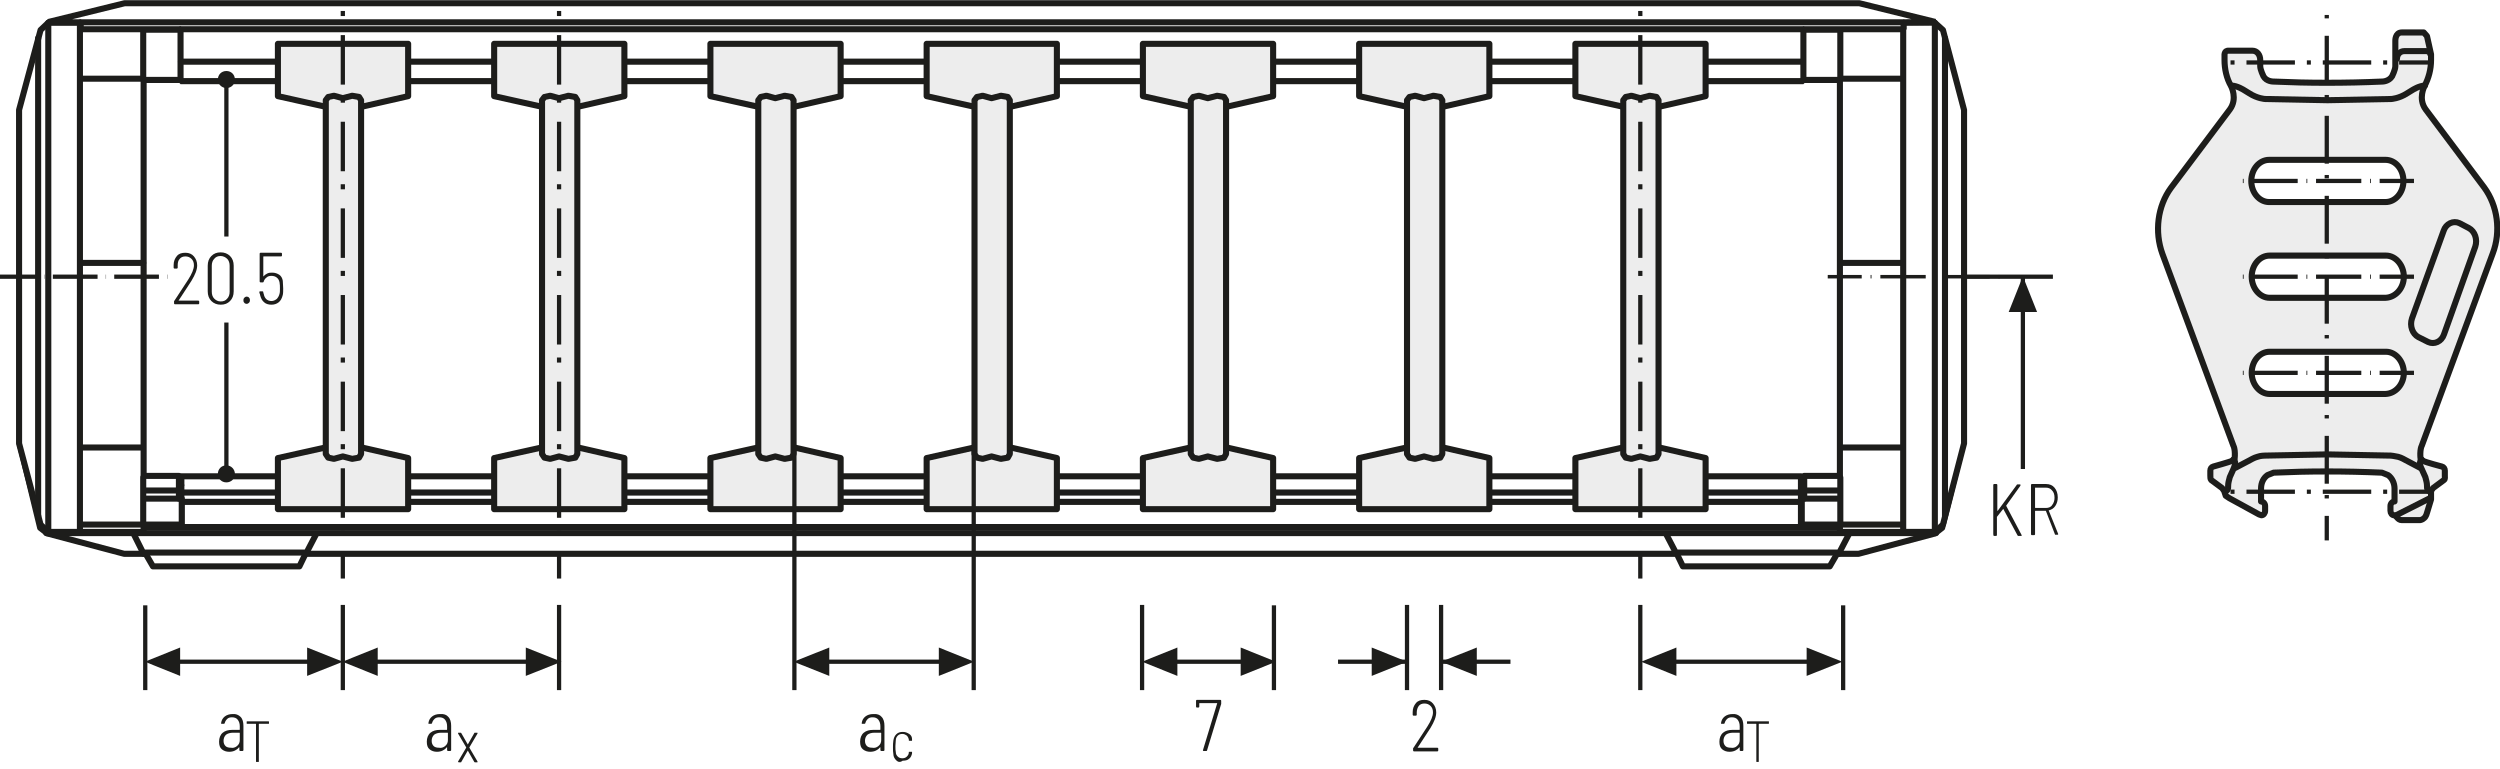 <?xml version="1.0" encoding="UTF-8"?>
<svg xmlns="http://www.w3.org/2000/svg" xmlns:xlink="http://www.w3.org/1999/xlink" version="1.1" id="Ebene_1" x="0px" y="0px" viewBox="0 0 616.2 189.5" xml:space="preserve">
<style type="text/css">
	.st0{fill:none;}
	.st1{fill:#FFFFFF;}
	.st2{fill:none;stroke:#1D1D1B;stroke-width:1.464;stroke-linecap:round;stroke-linejoin:round;stroke-miterlimit:10;}
	.st3{fill:none;stroke:#1D1D1B;stroke-width:1.05;}
	.st4{fill:#1D1D1B;}
	
		.st5{clip-path:url(#SVGID_00000085235147062384167400000004200168633734256260_);fill:none;stroke:#1D1D1B;stroke-width:1.05;stroke-dasharray:4.266,4.266;}
	.st6{clip-path:url(#SVGID_00000085235147062384167400000004200168633734256260_);fill:none;stroke:#1D1D1B;stroke-width:1.05;}
	.st7{clip-path:url(#SVGID_00000085235147062384167400000004200168633734256260_);fill:#ECECEC;}
	.st8{clip-path:url(#SVGID_00000105419332010116921300000000222706107931527059_);fill:none;stroke:#1D1D1B;stroke-width:1.05;}
	.st9{fill:none;stroke:#1D1D1B;stroke-width:1.05;stroke-linejoin:round;}
	
		.st10{clip-path:url(#SVGID_00000107581313757813052540000015451262012114658714_);fill:none;stroke:#1D1D1B;stroke-width:1.05;stroke-linejoin:round;stroke-dasharray:17.712,2.712,2.712,2.712;stroke-dashoffset:20;}
	
		.st11{clip-path:url(#SVGID_00000107581313757813052540000015451262012114658714_);fill:none;stroke:#1D1D1B;stroke-width:1.05;stroke-linejoin:round;stroke-dasharray:20.835,5.835,5.835,5.835;stroke-dashoffset:26;}
	
		.st12{clip-path:url(#SVGID_00000107581313757813052540000015451262012114658714_);fill:none;stroke:#1D1D1B;stroke-width:1.05;stroke-linejoin:round;stroke-dasharray:20.907,5.907,5.907,5.907;stroke-dashoffset:26;}
	
		.st13{clip-path:url(#SVGID_00000107581313757813052540000015451262012114658714_);fill:none;stroke:#1D1D1B;stroke-width:1.05;stroke-linejoin:round;stroke-dasharray:17.427,2.427,2.427,2.427;stroke-dashoffset:19;}
	
		.st14{clip-path:url(#SVGID_00000107581313757813052540000015451262012114658714_);fill:none;stroke:#1D1D1B;stroke-width:1.05;stroke-linejoin:round;}
	
		.st15{clip-path:url(#SVGID_00000107581313757813052540000015451262012114658714_);fill:none;stroke:#1D1D1B;stroke-width:1.05;stroke-linejoin:round;stroke-dasharray:19.893,4.893,4.893,4.893;stroke-dashoffset:24;}
	
		.st16{clip-path:url(#SVGID_00000107581313757813052540000015451262012114658714_);fill:none;stroke:#1D1D1B;stroke-width:1.05;stroke-linejoin:round;stroke-dasharray:18.048,3.048,3.048,3.048;stroke-dashoffset:21;}
	.st17{clip-path:url(#SVGID_00000078753115510568684690000013222687301493238960_);}
	.st18{fill:none;stroke:#1D1D1B;stroke-width:1.572;stroke-linecap:round;stroke-linejoin:round;stroke-dasharray:0,4.698;}
	.st19{fill:none;stroke:#1D1D1B;stroke-width:1.572;stroke-linecap:round;stroke-linejoin:round;}
	.st20{fill:none;stroke:#9C9B9B;stroke-width:1.572;stroke-linecap:round;stroke-linejoin:round;stroke-dasharray:0,4.698;}
	.st21{fill:none;stroke:#9C9B9B;stroke-width:1.572;stroke-linecap:round;stroke-linejoin:round;}
	.st22{fill:none;stroke:#1D1D1B;stroke-width:1.572;stroke-linecap:round;stroke-linejoin:round;stroke-dasharray:0,4.788;}
	.st23{fill:none;stroke:#1D1D1B;stroke-width:1.5;stroke-linecap:round;stroke-linejoin:round;stroke-dasharray:0,4.497;}
	.st24{fill:none;stroke:#1D1D1B;stroke-width:1.5;stroke-linecap:round;stroke-linejoin:round;}
	.st25{fill:none;stroke:#9C9B9B;stroke-width:1.5;stroke-linecap:round;stroke-linejoin:round;stroke-dasharray:0,4.497;}
	.st26{fill:none;stroke:#9C9B9B;stroke-width:1.5;stroke-linecap:round;stroke-linejoin:round;}
	.st27{fill:none;stroke:#1D1D1B;stroke-width:1.572;}
	.st28{fill:none;stroke:#A22626;stroke-width:6.174;}
	.st29{fill:none;stroke:#1D1D1B;stroke-width:1.5;}
	.st30{clip-path:url(#SVGID_00000120520598632831797050000003697697589538615185_);fill:none;stroke:#1D1D1B;stroke-width:1.05;}
	.st31{clip-path:url(#SVGID_00000164514705474162449850000004054741510584367268_);fill:#ECECEC;}
	.st32{clip-path:url(#SVGID_00000164514705474162449850000004054741510584367268_);fill:none;stroke:#1D1D1B;stroke-width:1.05;}
	
		.st33{clip-path:url(#SVGID_00000164514705474162449850000004054741510584367268_);fill:none;stroke:#1D1D1B;stroke-width:1.05;stroke-linejoin:round;stroke-dasharray:16.749,1.749,1.749,1.749;stroke-dashoffset:18;}
	
		.st34{clip-path:url(#SVGID_00000164514705474162449850000004054741510584367268_);fill:none;stroke:#1D1D1B;stroke-width:1.05;stroke-linejoin:round;stroke-dasharray:20.922,5.922,5.922,5.922;stroke-dashoffset:26;}
	
		.st35{clip-path:url(#SVGID_00000164514705474162449850000004054741510584367268_);fill:none;stroke:#1D1D1B;stroke-width:1.05;stroke-linejoin:round;stroke-dasharray:17.937,2.937,2.937,2.937;stroke-dashoffset:20;}
	
		.st36{clip-path:url(#SVGID_00000164514705474162449850000004054741510584367268_);fill:none;stroke:#1D1D1B;stroke-width:1.05;stroke-linejoin:round;stroke-dasharray:18.936,3.936,3.936,3.936;stroke-dashoffset:22;}
	
		.st37{clip-path:url(#SVGID_00000164514705474162449850000004054741510584367268_);fill:none;stroke:#1D1D1B;stroke-width:1.05;stroke-linejoin:round;stroke-dasharray:17.46,2.46,2.46,2.46;stroke-dashoffset:19;}
	
		.st38{clip-path:url(#SVGID_00000164514705474162449850000004054741510584367268_);fill:none;stroke:#1D1D1B;stroke-width:1.05;stroke-linejoin:round;stroke-dasharray:18.411,3.411,3.411,3.411;stroke-dashoffset:21;}
	
		.st39{clip-path:url(#SVGID_00000164514705474162449850000004054741510584367268_);fill:none;stroke:#1D1D1B;stroke-width:1.05;stroke-linejoin:round;}
	
		.st40{clip-path:url(#SVGID_00000164514705474162449850000004054741510584367268_);fill:none;stroke:#1D1D1B;stroke-width:1.05;stroke-linejoin:round;stroke-dasharray:18.111,3.111,3.111,3.111;stroke-dashoffset:21;}
	
		.st41{clip-path:url(#SVGID_00000164514705474162449850000004054741510584367268_);fill:none;stroke:#1D1D1B;stroke-width:1.05;stroke-linejoin:round;stroke-dasharray:20.835,5.835,5.835,5.835;stroke-dashoffset:26;}
	
		.st42{clip-path:url(#SVGID_00000164514705474162449850000004054741510584367268_);fill:none;stroke:#1D1D1B;stroke-width:1.05;stroke-linejoin:round;stroke-dasharray:20.907,5.907,5.907,5.907;stroke-dashoffset:26;}
	
		.st43{clip-path:url(#SVGID_00000164514705474162449850000004054741510584367268_);fill:none;stroke:#1D1D1B;stroke-width:1.05;stroke-linejoin:round;stroke-dasharray:18.048,3.048,3.048,3.048;stroke-dashoffset:21;}
	
		.st44{clip-path:url(#SVGID_00000164514705474162449850000004054741510584367268_);fill:none;stroke:#1D1D1B;stroke-width:1.05;stroke-linejoin:round;stroke-dasharray:19.461,4.461,4.461,4.461;stroke-dashoffset:23;}
	
		.st45{clip-path:url(#SVGID_00000164514705474162449850000004054741510584367268_);fill:none;stroke:#1D1D1B;stroke-width:1.05;stroke-linejoin:round;stroke-dasharray:17.259,2.259,2.259,2.259;stroke-dashoffset:19;}
	.st46{clip-path:url(#SVGID_00000101094175382146775360000013108841171730133376_);}
	.st47{fill:none;stroke:#1D1D1B;stroke-width:1.5;stroke-linecap:round;stroke-linejoin:round;stroke-miterlimit:10;}
	.st48{fill:#ECECEC;}
	
		.st49{clip-path:url(#SVGID_00000000904842003851567850000000664159683942495638_);fill:none;stroke:#1D1D1B;stroke-width:1.5;stroke-linecap:round;stroke-linejoin:bevel;}
	.st50{fill:none;stroke:#1D1D1B;stroke-width:1.5;stroke-linecap:round;stroke-linejoin:bevel;}
	
		.st51{clip-path:url(#SVGID_00000049929256478094840230000006209778467819573159_);fill:none;stroke:#1D1D1B;stroke-width:1.05;stroke-dasharray:12.567,3.567,1.617,3.567;stroke-dashoffset:16;}
	.st52{fill:none;stroke:#1D1D1B;stroke-width:1.05;stroke-dasharray:12.567,3.567,1.617,3.567;stroke-dashoffset:16;}
	.st53{fill:#A22626;}
	.st54{clip-path:url(#SVGID_00000118355100562905504410000004792347971418219418_);fill:none;stroke:#1D1D1B;stroke-width:1.05;}
	.st55{fill:none;stroke:#1D1D1B;stroke-width:0.75;}
	.st56{clip-path:url(#SVGID_00000049904091803339357530000002857998394394890650_);fill:none;stroke:#1D1D1B;stroke-width:0.75;}
	.st57{fill:#2D4D96;}
	
		.st58{clip-path:url(#SVGID_00000176019960294343547190000005566133204415063473_);fill:none;stroke:#1D1D1B;stroke-width:1.5;stroke-linecap:round;stroke-linejoin:round;stroke-dasharray:0,4.449;}
	
		.st59{clip-path:url(#SVGID_00000176019960294343547190000005566133204415063473_);fill:none;stroke:#1D1D1B;stroke-width:1.5;stroke-linecap:round;stroke-linejoin:round;}
	
		.st60{clip-path:url(#SVGID_00000156561902864511239260000005807588193512303542_);fill:none;stroke:#1D1D1B;stroke-width:1.05;stroke-dasharray:12.567,3.567,1.617,3.567;stroke-dashoffset:16;}
	
		.st61{clip-path:url(#SVGID_00000132806017079831169570000017126574707326077830_);fill:none;stroke:#1D1D1B;stroke-width:1.5;stroke-linecap:round;stroke-linejoin:round;stroke-dasharray:0,4.449;}
	
		.st62{clip-path:url(#SVGID_00000132806017079831169570000017126574707326077830_);fill:none;stroke:#1D1D1B;stroke-width:1.5;stroke-linecap:round;stroke-linejoin:round;}
	.st63{clip-path:url(#SVGID_00000085958475038879301910000011594705989252379786_);fill:#ECECEC;}
	.st64{clip-path:url(#SVGID_00000085958475038879301910000011594705989252379786_);fill:none;stroke:#1D1D1B;stroke-width:1.5;}
	
		.st65{clip-path:url(#SVGID_00000085958475038879301910000011594705989252379786_);fill:none;stroke:#1D1D1B;stroke-width:1.05;stroke-miterlimit:10;}
	
		.st66{clip-path:url(#SVGID_00000085958475038879301910000011594705989252379786_);fill:none;stroke:#1D1D1B;stroke-width:1.05;stroke-miterlimit:10;stroke-dasharray:0.714,2.043;}
	
		.st67{clip-path:url(#SVGID_00000085958475038879301910000011594705989252379786_);fill:none;stroke:#1D1D1B;stroke-width:1.05;stroke-miterlimit:10;stroke-dasharray:8.166,2.043,0.714,2.043;}
	
		.st68{clip-path:url(#SVGID_00000085958475038879301910000011594705989252379786_);fill:none;stroke:#1D1D1B;stroke-width:1.05;stroke-miterlimit:10;stroke-dasharray:0.714,2.04;}
	
		.st69{clip-path:url(#SVGID_00000085958475038879301910000011594705989252379786_);fill:none;stroke:#1D1D1B;stroke-width:1.05;stroke-miterlimit:10;stroke-dasharray:8.166,2.04,0.714,2.04;}
	
		.st70{clip-path:url(#SVGID_00000085958475038879301910000011594705989252379786_);fill:none;stroke:#1D1D1B;stroke-width:1.5;stroke-linecap:round;stroke-linejoin:round;stroke-miterlimit:10;}
	.st71{clip-path:url(#SVGID_00000085958475038879301910000011594705989252379786_);fill:#FFFFFF;}
	.st72{clip-path:url(#SVGID_00000085958475038879301910000011594705989252379786_);fill:#E19294;}
	
		.st73{clip-path:url(#SVGID_00000085958475038879301910000011594705989252379786_);fill:none;stroke:#1D1D1B;stroke-width:1.5;stroke-linecap:round;stroke-linejoin:round;}
	
		.st74{clip-path:url(#SVGID_00000085958475038879301910000011594705989252379786_);fill:none;stroke:#1D1D1B;stroke-width:1.5;stroke-linecap:round;stroke-linejoin:round;stroke-dasharray:7.029,3.513;}
	
		.st75{clip-path:url(#SVGID_00000085958475038879301910000011594705989252379786_);fill:none;stroke:#1D1D1B;stroke-width:1.5;stroke-linecap:round;stroke-linejoin:round;stroke-dasharray:7.026,3.513;}
	
		.st76{clip-path:url(#SVGID_00000085958475038879301910000011594705989252379786_);fill:none;stroke:#1D1D1B;stroke-width:1.05;stroke-miterlimit:10;stroke-dasharray:1.758,5.025;}
	
		.st77{clip-path:url(#SVGID_00000085958475038879301910000011594705989252379786_);fill:none;stroke:#1D1D1B;stroke-width:1.05;stroke-miterlimit:10;stroke-dasharray:1.029,2.94;}
	
		.st78{clip-path:url(#SVGID_00000085958475038879301910000011594705989252379786_);fill:none;stroke:#1D1D1B;stroke-width:1.05;stroke-miterlimit:10;stroke-dasharray:11.763,2.94,1.029,2.94;}
	.st79{clip-path:url(#SVGID_00000147923769545835615470000008042564119730499981_);fill:#ECECEC;}
	.st80{clip-path:url(#SVGID_00000147923769545835615470000008042564119730499981_);fill:none;stroke:#1D1D1B;stroke-width:1.5;}
	
		.st81{clip-path:url(#SVGID_00000147923769545835615470000008042564119730499981_);fill:none;stroke:#1D1D1B;stroke-width:1.05;stroke-miterlimit:10;}
	
		.st82{clip-path:url(#SVGID_00000147923769545835615470000008042564119730499981_);fill:none;stroke:#1D1D1B;stroke-width:1.05;stroke-miterlimit:10;stroke-dasharray:0.714,2.043;}
	
		.st83{clip-path:url(#SVGID_00000147923769545835615470000008042564119730499981_);fill:none;stroke:#1D1D1B;stroke-width:1.05;stroke-miterlimit:10;stroke-dasharray:8.166,2.043,0.714,2.043;}
	
		.st84{clip-path:url(#SVGID_00000147923769545835615470000008042564119730499981_);fill:none;stroke:#1D1D1B;stroke-width:1.05;stroke-miterlimit:10;stroke-dasharray:0.714,2.04;}
	
		.st85{clip-path:url(#SVGID_00000147923769545835615470000008042564119730499981_);fill:none;stroke:#1D1D1B;stroke-width:1.05;stroke-miterlimit:10;stroke-dasharray:8.166,2.04,0.714,2.04;}
	
		.st86{clip-path:url(#SVGID_00000147923769545835615470000008042564119730499981_);fill:none;stroke:#1D1D1B;stroke-width:1.5;stroke-linecap:round;stroke-linejoin:round;stroke-miterlimit:10;}
	.st87{clip-path:url(#SVGID_00000147923769545835615470000008042564119730499981_);fill:#FFFFFF;}
	.st88{clip-path:url(#SVGID_00000147923769545835615470000008042564119730499981_);fill:#E19294;}
	
		.st89{clip-path:url(#SVGID_00000147923769545835615470000008042564119730499981_);fill:none;stroke:#1D1D1B;stroke-width:1.5;stroke-linecap:round;stroke-linejoin:round;}
	
		.st90{clip-path:url(#SVGID_00000147923769545835615470000008042564119730499981_);fill:none;stroke:#1D1D1B;stroke-width:1.5;stroke-linecap:round;stroke-linejoin:round;stroke-dasharray:7.029,3.513;}
	
		.st91{clip-path:url(#SVGID_00000147923769545835615470000008042564119730499981_);fill:none;stroke:#1D1D1B;stroke-width:1.5;stroke-linecap:round;stroke-linejoin:round;stroke-dasharray:7.026,3.513;}
	
		.st92{clip-path:url(#SVGID_00000147923769545835615470000008042564119730499981_);fill:none;stroke:#1D1D1B;stroke-width:1.05;stroke-miterlimit:10;stroke-dasharray:1.758,5.025;}
	
		.st93{clip-path:url(#SVGID_00000147923769545835615470000008042564119730499981_);fill:none;stroke:#1D1D1B;stroke-width:1.05;stroke-miterlimit:10;stroke-dasharray:1.029,2.94;}
	
		.st94{clip-path:url(#SVGID_00000147923769545835615470000008042564119730499981_);fill:none;stroke:#1D1D1B;stroke-width:1.05;stroke-miterlimit:10;stroke-dasharray:11.763,2.94,1.029,2.94;}
	.st95{fill:none;stroke:#1D1D1B;stroke-width:1.05;stroke-dasharray:11.949,2.949,0.999,4.449;stroke-dashoffset:14;}
	.st96{clip-path:url(#SVGID_00000152974258069057633170000009852271584178669744_);}
	.st97{clip-path:url(#SVGID_00000098212813820298769070000001912521028915198631_);fill:#CFCFCF;}
	.st98{clip-path:url(#SVGID_00000098212813820298769070000001912521028915198631_);fill:none;stroke:#1D1D1B;stroke-width:1.05;}
	.st99{clip-path:url(#SVGID_00000098212813820298769070000001912521028915198631_);fill:#FFFFFF;}
	
		.st100{clip-path:url(#SVGID_00000098212813820298769070000001912521028915198631_);fill:none;stroke:#1D1D1B;stroke-width:1.05;stroke-linejoin:round;stroke-dasharray:16.371,1.371,1.371,1.371;stroke-dashoffset:17;}
	
		.st101{clip-path:url(#SVGID_00000098212813820298769070000001912521028915198631_);fill:none;stroke:#1D1D1B;stroke-width:1.05;stroke-linejoin:round;stroke-dasharray:17.232,2.232,2.232,2.232;stroke-dashoffset:19;}
	
		.st102{clip-path:url(#SVGID_00000098212813820298769070000001912521028915198631_);fill:none;stroke:#1D1D1B;stroke-width:1.05;stroke-linejoin:round;stroke-dasharray:17.373,2.373,2.373,2.373;stroke-dashoffset:19;}
	
		.st103{clip-path:url(#SVGID_00000098212813820298769070000001912521028915198631_);fill:none;stroke:#1D1D1B;stroke-width:1.05;stroke-linejoin:round;stroke-dasharray:17.883,2.883,2.883,2.883;stroke-dashoffset:20;}
	
		.st104{clip-path:url(#SVGID_00000098212813820298769070000001912521028915198631_);fill:none;stroke:#1D1D1B;stroke-width:1.05;stroke-linejoin:round;}
	.st105{fill:none;stroke:#A22626;stroke-width:1.8;}
	.st106{clip-path:url(#SVGID_00000169553411323757955750000014077414041353048215_);fill:#ECECEC;}
	.st107{clip-path:url(#SVGID_00000169553411323757955750000014077414041353048215_);fill:none;stroke:#1D1D1B;stroke-width:1.5;}
	
		.st108{clip-path:url(#SVGID_00000169553411323757955750000014077414041353048215_);fill:none;stroke:#1D1D1B;stroke-width:1.05;stroke-miterlimit:10;}
	
		.st109{clip-path:url(#SVGID_00000169553411323757955750000014077414041353048215_);fill:none;stroke:#1D1D1B;stroke-width:1.05;stroke-miterlimit:10;stroke-dasharray:0.714,2.043;}
	
		.st110{clip-path:url(#SVGID_00000169553411323757955750000014077414041353048215_);fill:none;stroke:#1D1D1B;stroke-width:1.05;stroke-miterlimit:10;stroke-dasharray:8.166,2.043,0.714,2.043;}
	
		.st111{clip-path:url(#SVGID_00000169553411323757955750000014077414041353048215_);fill:none;stroke:#1D1D1B;stroke-width:1.05;stroke-miterlimit:10;stroke-dasharray:0.714,2.04;}
	
		.st112{clip-path:url(#SVGID_00000169553411323757955750000014077414041353048215_);fill:none;stroke:#1D1D1B;stroke-width:1.05;stroke-miterlimit:10;stroke-dasharray:8.166,2.04,0.714,2.04;}
	
		.st113{clip-path:url(#SVGID_00000169553411323757955750000014077414041353048215_);fill:none;stroke:#1D1D1B;stroke-width:1.5;stroke-linecap:round;stroke-linejoin:round;stroke-miterlimit:10;}
	.st114{clip-path:url(#SVGID_00000169553411323757955750000014077414041353048215_);fill:#FFFFFF;}
	.st115{clip-path:url(#SVGID_00000169553411323757955750000014077414041353048215_);fill:#E19294;}
	
		.st116{clip-path:url(#SVGID_00000169553411323757955750000014077414041353048215_);fill:none;stroke:#1D1D1B;stroke-width:1.5;stroke-linecap:round;stroke-linejoin:round;}
	
		.st117{clip-path:url(#SVGID_00000169553411323757955750000014077414041353048215_);fill:none;stroke:#1D1D1B;stroke-width:1.5;stroke-linecap:round;stroke-linejoin:round;stroke-dasharray:7.029,3.513;}
	
		.st118{clip-path:url(#SVGID_00000169553411323757955750000014077414041353048215_);fill:none;stroke:#1D1D1B;stroke-width:1.5;stroke-linecap:round;stroke-linejoin:round;stroke-dasharray:7.026,3.513;}
	
		.st119{clip-path:url(#SVGID_00000169553411323757955750000014077414041353048215_);fill:none;stroke:#1D1D1B;stroke-width:1.05;stroke-miterlimit:10;stroke-dasharray:1.758,5.025;}
	
		.st120{clip-path:url(#SVGID_00000169553411323757955750000014077414041353048215_);fill:none;stroke:#1D1D1B;stroke-width:1.05;stroke-miterlimit:10;stroke-dasharray:1.029,2.94;}
	
		.st121{clip-path:url(#SVGID_00000169553411323757955750000014077414041353048215_);fill:none;stroke:#1D1D1B;stroke-width:1.05;stroke-miterlimit:10;stroke-dasharray:11.763,2.94,1.029,2.94;}
	
		.st122{clip-path:url(#SVGID_00000183206661690553291690000016149749760729779389_);fill:none;stroke:#1D1D1B;stroke-width:1.05;stroke-dasharray:12.372,3.372,1.422,4.872;stroke-dashoffset:15;}
	.st123{fill:#EDEDED;}
	
		.st124{clip-path:url(#SVGID_00000139978682156560591650000011755631136439421859_);fill:none;stroke:#1D1D1B;stroke-width:1.05;stroke-dasharray:11.019,2.019,6.900000e-02,2.019;stroke-dashoffset:13;}
	.st125{clip-path:url(#SVGID_00000139978682156560591650000011755631136439421859_);fill:#EDEDED;}
	
		.st126{clip-path:url(#SVGID_00000139978682156560591650000011755631136439421859_);fill:none;stroke:#1D1D1B;stroke-width:1.5;stroke-linecap:round;stroke-linejoin:round;stroke-miterlimit:10;}
	
		.st127{clip-path:url(#SVGID_00000124855739226483992330000005427286253148727993_);fill:none;stroke:#1D1D1B;stroke-width:1.5;stroke-linecap:round;stroke-linejoin:round;stroke-miterlimit:10;}
	.st128{fill:none;stroke:#1D1D1B;stroke-width:0.864;stroke-dasharray:11.181,2.181,0.231,2.181;stroke-dashoffset:13;}
	.st129{clip-path:url(#SVGID_00000157996687136442329250000014870548988743713453_);fill:#1D1D1B;}
	.st130{clip-path:url(#SVGID_00000078751582547903912490000010470606399302379183_);fill:#1D1D1B;}
	.st131{fill:none;stroke:#1D1D1B;stroke-width:1.05;stroke-dasharray:12.201,3.201,1.251,4.701;stroke-dashoffset:15;}
	.st132{fill:none;stroke:#1D1D1B;stroke-width:1.05;stroke-dasharray:11.157,2.157,0.207,2.157;stroke-dashoffset:13;}
	.st133{fill:none;stroke:#1D1D1B;stroke-width:1.05;stroke-dasharray:11.94,2.94,0.99,2.94;stroke-dashoffset:14;}
	.st134{fill:none;stroke:#1D1D1B;stroke-width:1.05;stroke-dasharray:11.793,2.793,0.843,4.293;stroke-dashoffset:14;}
	.st135{clip-path:url(#SVGID_00000119095391437143795710000010549416112898997130_);}
	.st136{clip-path:url(#SVGID_00000024709891969016818960000005215400912946512538_);}
	.st137{clip-path:url(#SVGID_00000034047946587672103410000014960713384321541263_);}
	.st138{clip-path:url(#SVGID_00000137816456615719464540000000055667466930707134_);}
	.st139{fill:#EAEBF6;}
	.st140{fill:none;stroke:#9D9D9C;stroke-width:0.75;stroke-miterlimit:10;stroke-dasharray:2.409,2.409;}
	.st141{fill:none;stroke:#9D9D9C;stroke-width:0.75;stroke-miterlimit:10;stroke-dasharray:2.985,2.985;}
	.st142{fill:none;stroke:#9D9D9C;stroke-width:0.75;stroke-miterlimit:10;}
	.st143{fill:none;stroke:#969DCC;stroke-width:0.6;stroke-miterlimit:10;stroke-dasharray:2.409,2.409;}
	.st144{fill:none;stroke:#969DCC;stroke-width:0.6;stroke-miterlimit:10;stroke-dasharray:2.394,2.394;}
	.st145{fill:none;stroke:#969DCC;stroke-width:0.6;stroke-miterlimit:10;}
	.st146{filter:url(#Adobe_OpacityMaskFilter);}
	
		.st147{clip-path:url(#SVGID_00000132780140248808570090000012987269866043320961_);fill:url(#SVGID_00000072238397196970666550000007793993086456035740_);}
	
		.st148{clip-path:url(#SVGID_00000132780140248808570090000012987269866043320961_);mask:url(#SVGID_00000021101506462653951230000006006948092892581017_);}
	.st149{clip-path:url(#SVGID_00000092448371157043722870000012084128487491456675_);fill:#2D4E97;}
	
		.st150{clip-path:url(#SVGID_00000092448371157043722870000012084128487491456675_);fill:none;stroke:#1D1D1B;stroke-width:0.75;stroke-miterlimit:10;}
	.st151{filter:url(#Adobe_OpacityMaskFilter_00000005972668978888209490000000172441998644824473_);}
	
		.st152{clip-path:url(#SVGID_00000132780140248808570090000012987269866043320961_);fill:url(#SVGID_00000013185583211631416350000009620226303309852078_);}
	
		.st153{clip-path:url(#SVGID_00000132780140248808570090000012987269866043320961_);mask:url(#SVGID_00000055671190318187257600000006662376998263434656_);}
	.st154{clip-path:url(#SVGID_00000009585845665003293970000014642223537183236498_);fill:#2D4E97;}
	
		.st155{clip-path:url(#SVGID_00000009585845665003293970000014642223537183236498_);fill:none;stroke:#1D1D1B;stroke-width:0.75;stroke-miterlimit:10;}
	.st156{filter:url(#Adobe_OpacityMaskFilter_00000025400654017356801180000008946173106192845998_);}
	
		.st157{clip-path:url(#SVGID_00000132780140248808570090000012987269866043320961_);fill:url(#SVGID_00000044873278019534029170000003185640695611091126_);}
	
		.st158{clip-path:url(#SVGID_00000132780140248808570090000012987269866043320961_);mask:url(#SVGID_00000013162332992005608070000015511398428238423979_);}
	.st159{clip-path:url(#SVGID_00000070813777184959869700000004072188928527412887_);fill:#2D4E97;}
	
		.st160{clip-path:url(#SVGID_00000070813777184959869700000004072188928527412887_);fill:none;stroke:#1D1D1B;stroke-width:0.75;stroke-miterlimit:10;}
	.st161{filter:url(#Adobe_OpacityMaskFilter_00000104693978666729002020000004362523856452348800_);}
	
		.st162{clip-path:url(#SVGID_00000132780140248808570090000012987269866043320961_);fill:url(#SVGID_00000054951756819306770150000007290406610108172717_);}
	
		.st163{clip-path:url(#SVGID_00000132780140248808570090000012987269866043320961_);mask:url(#SVGID_00000164494296524302275870000017173199970190999207_);}
	.st164{clip-path:url(#SVGID_00000054260693554894458780000013496374990423676602_);fill:#2D4E97;}
	
		.st165{clip-path:url(#SVGID_00000054260693554894458780000013496374990423676602_);fill:none;stroke:#1D1D1B;stroke-width:0.75;stroke-miterlimit:10;}
	.st166{filter:url(#Adobe_OpacityMaskFilter_00000088105147386818351380000003865821075915190949_);}
	
		.st167{clip-path:url(#SVGID_00000132780140248808570090000012987269866043320961_);fill:url(#SVGID_00000155105611821911305610000000948453794371694013_);}
	
		.st168{clip-path:url(#SVGID_00000132780140248808570090000012987269866043320961_);mask:url(#SVGID_00000111892576427694023690000016847124175437175695_);}
	.st169{clip-path:url(#SVGID_00000158714669905951692570000008555383219053316262_);fill:#2D4E97;}
	
		.st170{clip-path:url(#SVGID_00000158714669905951692570000008555383219053316262_);fill:none;stroke:#1D1D1B;stroke-width:0.75;stroke-miterlimit:10;}
	.st171{filter:url(#Adobe_OpacityMaskFilter_00000001634131819609104410000012380179057744226711_);}
	
		.st172{clip-path:url(#SVGID_00000132780140248808570090000012987269866043320961_);fill:url(#SVGID_00000081633447518882824940000014043739333767108278_);}
	
		.st173{clip-path:url(#SVGID_00000132780140248808570090000012987269866043320961_);mask:url(#SVGID_00000149367799859475903350000015864047339852871103_);}
	.st174{clip-path:url(#SVGID_00000059292379507022346120000004167464822195094658_);fill:#2D4E97;}
	
		.st175{clip-path:url(#SVGID_00000059292379507022346120000004167464822195094658_);fill:none;stroke:#1D1D1B;stroke-width:0.75;stroke-miterlimit:10;}
	.st176{filter:url(#Adobe_OpacityMaskFilter_00000053532203039014693570000010790802119496685197_);}
	
		.st177{clip-path:url(#SVGID_00000132780140248808570090000012987269866043320961_);fill:url(#SVGID_00000132071013930571717430000003626094022188254081_);}
	
		.st178{clip-path:url(#SVGID_00000132780140248808570090000012987269866043320961_);mask:url(#SVGID_00000119094133764200474360000005709101510812169360_);}
	.st179{clip-path:url(#SVGID_00000000912891839088987220000016941212849111080607_);fill:#2D4E97;}
	
		.st180{clip-path:url(#SVGID_00000000912891839088987220000016941212849111080607_);fill:none;stroke:#1D1D1B;stroke-width:0.75;stroke-miterlimit:10;}
	.st181{filter:url(#Adobe_OpacityMaskFilter_00000136398360674986560700000000137053192999017905_);}
	
		.st182{clip-path:url(#SVGID_00000132780140248808570090000012987269866043320961_);fill:url(#SVGID_00000050637680993545453840000001788711965565303230_);}
	
		.st183{clip-path:url(#SVGID_00000132780140248808570090000012987269866043320961_);mask:url(#SVGID_00000091015932918722875350000008939596466834396325_);}
	.st184{clip-path:url(#SVGID_00000098902903757167719730000006674985963097662888_);fill:#2D4E97;}
	
		.st185{clip-path:url(#SVGID_00000098902903757167719730000006674985963097662888_);fill:none;stroke:#1D1D1B;stroke-width:0.75;stroke-miterlimit:10;}
	.st186{filter:url(#Adobe_OpacityMaskFilter_00000049184689226543255560000009558733825071929248_);}
	
		.st187{clip-path:url(#SVGID_00000132780140248808570090000012987269866043320961_);fill:url(#SVGID_00000113328775912976435140000004952239407921293225_);}
	
		.st188{clip-path:url(#SVGID_00000132780140248808570090000012987269866043320961_);mask:url(#SVGID_00000049936121717950016170000006345949355559086756_);}
	.st189{clip-path:url(#SVGID_00000074439779119495169720000017013457045897179555_);fill:#2D4E97;}
	
		.st190{clip-path:url(#SVGID_00000074439779119495169720000017013457045897179555_);fill:none;stroke:#1D1D1B;stroke-width:0.75;stroke-miterlimit:10;}
	.st191{fill:none;stroke:#1D1D1B;stroke-width:1.5;stroke-linecap:round;stroke-linejoin:round;stroke-dasharray:0,2.904;}
	
		.st192{clip-path:url(#SVGID_00000023981087998774808500000009751832290551061910_);fill:none;stroke:#1D1D1B;stroke-width:1.05;stroke-dasharray:11.019,2.019,6.900000e-02,2.019;stroke-dashoffset:13;}
	.st193{clip-path:url(#SVGID_00000023981087998774808500000009751832290551061910_);fill:#EDEDED;}
	
		.st194{clip-path:url(#SVGID_00000023981087998774808500000009751832290551061910_);fill:none;stroke:#1D1D1B;stroke-width:1.5;stroke-linecap:round;stroke-linejoin:round;stroke-miterlimit:10;}
	
		.st195{clip-path:url(#SVGID_00000122719306277100655640000009420253890248927105_);fill:none;stroke:#1D1D1B;stroke-width:1.5;stroke-linecap:round;stroke-linejoin:round;stroke-miterlimit:10;}
	.st196{fill:none;stroke:#1D1D1B;stroke-width:0.864;}
	.st197{clip-path:url(#SVGID_00000009573108306716868850000004579114901349213600_);fill:#1D1D1B;}
	.st198{clip-path:url(#SVGID_00000138559021401837057790000017855734307674825099_);fill:#1D1D1B;}
	.st199{clip-path:url(#SVGID_00000055703542240671704130000003728901093140383646_);fill:#1D1D1B;}
	.st200{clip-path:url(#SVGID_00000102538961651876305740000018150915006893234863_);fill:#1D1D1B;}
	.st201{clip-path:url(#SVGID_00000174598055545142641930000004708255210199732133_);fill:#1D1D1B;}
	.st202{clip-path:url(#SVGID_00000124131066235694807800000012007781087756116352_);fill:#1D1D1B;}
	.st203{clip-path:url(#SVGID_00000084516771725108168080000008087008108419054239_);fill:#1D1D1B;}
	.st204{clip-path:url(#SVGID_00000160904704526484730710000016605968233947689380_);fill:#1D1D1B;}
	.st205{clip-path:url(#SVGID_00000062170051796579553690000014771985083361133441_);fill:#1D1D1B;}
	.st206{clip-path:url(#SVGID_00000179616490320354596730000002405885265345332659_);fill:#1D1D1B;}
	.st207{clip-path:url(#SVGID_00000015316402017957934040000002933153311125401005_);fill:#1D1D1B;}
	.st208{clip-path:url(#SVGID_00000155120416984107080350000000457615187884990894_);fill:#1D1D1B;}
	.st209{clip-path:url(#SVGID_00000148639729875278475000000002038687467106951322_);fill:#1D1D1B;}
	.st210{clip-path:url(#SVGID_00000083054457930113251160000005312549174924200079_);fill:#1D1D1B;}
	.st211{clip-path:url(#SVGID_00000118373847406116335850000017154292142495312291_);fill:#1D1D1B;}
	.st212{clip-path:url(#SVGID_00000070086722083534733270000003514674892206624658_);fill:#1D1D1B;}
	.st213{clip-path:url(#SVGID_00000077291187190651926920000014145655807533522060_);fill:#1D1D1B;}
	.st214{clip-path:url(#SVGID_00000048474091300032633050000016372333655933082243_);fill:#1D1D1B;}
	.st215{clip-path:url(#SVGID_00000077294508165618576660000004949346109435295378_);fill:#1D1D1B;}
	.st216{clip-path:url(#SVGID_00000125603260994380887940000014027303940852856240_);fill:#1D1D1B;}
	.st217{clip-path:url(#SVGID_00000129927633737464670470000003804507136430633909_);fill:#1D1D1B;}
	.st218{clip-path:url(#SVGID_00000118354728231879699040000008619776672505691792_);fill:#1D1D1B;}
	.st219{clip-path:url(#SVGID_00000150790339023402638060000007501938736404328333_);fill:#1D1D1B;}
	.st220{clip-path:url(#SVGID_00000032637964234852574990000002515656654319454141_);fill:#1D1D1B;}
	.st221{clip-path:url(#SVGID_00000085967279020051370580000014138464070234586264_);fill:#1D1D1B;}
	.st222{clip-path:url(#SVGID_00000135667256811696507780000002185606742510717885_);fill:#1D1D1B;}
	.st223{clip-path:url(#SVGID_00000062903536472975948480000015496998522050766221_);fill:#1D1D1B;}
	.st224{clip-path:url(#SVGID_00000165232517192221188640000008521736002068895362_);fill:#1D1D1B;}
	.st225{clip-path:url(#SVGID_00000094575723808026304050000003115068870074208950_);fill:#1D1D1B;}
	.st226{clip-path:url(#SVGID_00000142172160927774778900000015653414324958421155_);fill:#1D1D1B;}
	.st227{fill:none;stroke:#1D1D1B;stroke-width:3;}
	.st228{clip-path:url(#SVGID_00000044884512893144843670000014810827342921757829_);}
	.st229{clip-path:url(#SVGID_00000083085090791919047660000008220250513660318873_);}
	.st230{clip-path:url(#SVGID_00000009580330845333213760000005172618838545855906_);}
	.st231{clip-path:url(#SVGID_00000014607760429136316510000010308090674795948733_);}
	.st232{clip-path:url(#SVGID_00000049904203986937118160000009269656913594791555_);}
</style>
<polygon class="st1" points="443.9,117.4 443.9,119.5 448.7,119.5 448.7,118.3 470.5,118.3 473.9,121.5 476.8,109.5 483.8,109.5   478.7,130.1 476.9,131.5 458.1,136.5 452.8,136.5 451,139.6 414.8,139.6 413.3,136.5 75.3,136.5 73.8,139.6 37.7,139.6 35.9,136.5   30.6,136.5 11.7,131.5 9.9,130.1 4.9,109.5 11.8,109.5 14.8,121.5 18.1,118.3 40,118.3 40,119.5 44.7,119.5 44.7,117.4 "></polygon>
<polygon class="st47" points="443.9,117.4 443.9,119.5 448.7,119.5 448.7,118.3 470.5,118.3 473.9,121.5 476.8,109.5 483.8,109.5   478.7,130.1 476.9,131.5 458.1,136.5 452.8,136.5 451,139.6 414.8,139.6 413.3,136.5 75.3,136.5 73.8,139.6 37.7,139.6 35.9,136.5   30.6,136.5 11.7,131.5 9.9,130.1 4.9,109.5 11.8,109.5 14.8,121.5 18.1,118.3 40,118.3 40,119.5 44.7,119.5 44.7,117.4 "></polygon>
<line class="st47" x1="44.7" y1="119.7" x2="44.7" y2="129.7"></line>
<line class="st47" x1="16.8" y1="129.9" x2="20.3" y2="129.9"></line>
<line class="st47" x1="20" y1="130.2" x2="20" y2="131.1"></line>
<line class="st47" x1="14.8" y1="121.7" x2="16.3" y2="129.7"></line>
<line class="st47" x1="77.9" y1="131.7" x2="75.4" y2="136.5"></line>
<line class="st47" x1="35.9" y1="136.2" x2="74.9" y2="136.2"></line>
<line class="st47" x1="35.4" y1="136.5" x2="33" y2="131.7"></line>
<line class="st47" x1="39.9" y1="120.5" x2="39.9" y2="119.7"></line>
<polyline class="st47" points="44.3,121 19.4,121 19.4,129.7 "></polyline>
<line class="st47" x1="443.9" y1="123.7" x2="44.8" y2="123.7"></line>
<line class="st47" x1="443.9" y1="121.4" x2="44.8" y2="121.4"></line>
<line class="st47" x1="443.9" y1="119.7" x2="443.9" y2="129.7"></line>
<line class="st47" x1="471.8" y1="129.9" x2="468.4" y2="129.9"></line>
<line class="st47" x1="468.6" y1="130.2" x2="468.6" y2="131.1"></line>
<line class="st47" x1="468.6" y1="129.9" x2="20" y2="129.9"></line>
<line class="st47" x1="477.2" y1="131.4" x2="11.4" y2="131.4"></line>
<line class="st47" x1="473.9" y1="121.7" x2="472.3" y2="129.7"></line>
<line class="st47" x1="410.7" y1="131.7" x2="413.2" y2="136.5"></line>
<line class="st47" x1="452.7" y1="136.2" x2="413.7" y2="136.2"></line>
<line class="st47" x1="453.2" y1="136.5" x2="455.7" y2="131.7"></line>
<line class="st47" x1="448.7" y1="120.5" x2="448.7" y2="119.7"></line>
<polyline class="st47" points="444.4,121 469.2,121 469.2,129.7 "></polyline>
<polygon class="st1" points="484.1,109.3 478.9,129.3 476.9,131.1 453.5,131.1 453.5,129.3 444.1,129.3 444.1,122.9 444.7,122.9   444.7,117.3 453.5,117.3 453.5,19.7 444.1,19.7 444.1,7.3 453.5,7.3 453.5,5.6 476.9,5.6 478.9,7.4 484.1,27.1 "></polygon>
<polygon class="st47" points="484.1,109.3 478.9,129.3 476.9,131.1 453.5,131.1 453.5,129.3 444.1,129.3 444.1,122.9 444.7,122.9   444.7,117.3 453.5,117.3 453.5,19.7 444.1,19.7 444.1,7.3 453.5,7.3 453.5,5.6 476.9,5.6 478.9,7.4 484.1,27.1 "></polygon>
<line class="st47" x1="469.1" y1="131.1" x2="469.1" y2="5.6"></line>
<polyline class="st47" points="453.6,7.3 453.6,19.4 469,19.4 "></polyline>
<polyline class="st47" points="453.6,117.7 453.6,129.3 469,129.3 "></polyline>
<line class="st47" x1="469" y1="110.3" x2="453.6" y2="110.3"></line>
<line class="st47" x1="469" y1="64.8" x2="453.6" y2="64.8"></line>
<line class="st47" x1="453.1" y1="120.9" x2="444.7" y2="120.9"></line>
<line class="st47" x1="476.9" y1="5.6" x2="476.9" y2="131.1"></line>
<line class="st47" x1="479.4" y1="127.2" x2="479.4" y2="9.4"></line>
<line class="st47" x1="444.7" y1="122.9" x2="453.1" y2="122.9"></line>
<polygon class="st1" points="4.7,109.3 10,129.3 11.9,131.1 35.4,131.1 35.4,129.3 44.8,129.3 44.8,122.9 44.1,122.9 44.1,117.3   35.4,117.3 35.4,19.7 44.8,19.7 44.8,7.3 35.4,7.3 35.4,5.6 11.9,5.6 10,7.4 4.7,27.1 "></polygon>
<polygon class="st47" points="4.7,109.3 10,129.3 11.9,131.1 35.4,131.1 35.4,129.3 44.8,129.3 44.8,122.9 44.1,122.9 44.1,117.3   35.4,117.3 35.4,19.7 44.8,19.7 44.8,7.3 35.4,7.3 35.4,5.6 11.9,5.6 10,7.4 4.7,27.1 "></polygon>
<line class="st47" x1="19.7" y1="131.1" x2="19.7" y2="5.6"></line>
<polyline class="st47" points="35.3,7.3 35.3,19.4 19.9,19.4 "></polyline>
<polyline class="st47" points="35.3,117.7 35.3,129.3 19.9,129.3 "></polyline>
<line class="st47" x1="19.9" y1="110.3" x2="35.2" y2="110.3"></line>
<line class="st47" x1="19.9" y1="64.8" x2="35.3" y2="64.8"></line>
<line class="st47" x1="35.8" y1="120.9" x2="44.1" y2="120.9"></line>
<line class="st47" x1="11.9" y1="5.6" x2="11.9" y2="131.1"></line>
<line class="st47" x1="9.4" y1="127.2" x2="9.4" y2="9.4"></line>
<line class="st47" x1="44.1" y1="122.9" x2="35.8" y2="122.9"></line>
<polygon class="st1" points="444.5,20 44.5,20 44.5,7.2 19.9,7.2 19.9,5.5 12,5.5 12,5.4 30.7,0.8 458.3,0.8 477,5.4 469.2,5.5   469.2,7.2 444.5,7.2 "></polygon>
<polygon class="st50" points="444.5,20 44.5,20 44.5,7.2 19.9,7.2 19.9,5.5 12,5.5 12,5.4 30.7,0.8 458.3,0.8 477,5.4 469.2,5.5   469.2,7.2 444.5,7.2 "></polygon>
<line class="st50" x1="444.3" y1="7.2" x2="44.6" y2="7.2"></line>
<line class="st50" x1="19.9" y1="5.5" x2="469" y2="5.5"></line>
<line class="st50" x1="444.3" y1="15.2" x2="44.6" y2="15.2"></line>
<polyline class="st123" points="89.2,110.3 100.6,112.9 100.6,125.5 68.5,125.5 68.5,112.9 80.2,110.3 "></polyline>
<polyline class="st47" points="89.2,110.3 100.6,112.9 100.6,125.5 68.5,125.5 68.5,112.9 80.2,110.3 "></polyline>
<polyline class="st123" points="89.2,26.3 100.6,23.7 100.6,10.8 68.5,10.8 68.5,23.7 80.2,26.3 "></polyline>
<polyline class="st47" points="89.2,26.3 100.6,23.7 100.6,10.8 68.5,10.8 68.5,23.7 80.2,26.3 "></polyline>
<polygon class="st123" points="89,111.9 88.5,112.8 86.8,113.1 84.5,112.5 82.3,113.1 80.9,112.8 80.3,111.9 80.3,24.7 80.9,23.9   82.3,23.6 84.5,24.2 86.8,23.6 88.5,23.9 89,24.7 "></polygon>
<polygon class="st47" points="89,111.9 88.5,112.8 86.8,113.1 84.5,112.5 82.3,113.1 80.9,112.8 80.3,111.9 80.3,24.7 80.9,23.9   82.3,23.6 84.5,24.2 86.8,23.6 88.5,23.9 89,24.7 "></polygon>
<polyline class="st123" points="409,110.3 420.4,112.9 420.4,125.5 388.3,125.5 388.3,112.9 400,110.3 "></polyline>
<polyline class="st47" points="409,110.3 420.4,112.9 420.4,125.5 388.3,125.5 388.3,112.9 400,110.3 "></polyline>
<polyline class="st123" points="409,26.3 420.4,23.7 420.4,10.8 388.3,10.8 388.3,23.7 400,26.3 "></polyline>
<polyline class="st47" points="409,26.3 420.4,23.7 420.4,10.8 388.3,10.8 388.3,23.7 400,26.3 "></polyline>
<polygon class="st123" points="408.8,111.9 408.3,112.8 406.6,113.1 404.3,112.5 402.1,113.1 400.7,112.8 400.1,111.9 400.1,24.7   400.7,23.9 402.1,23.6 404.3,24.2 406.6,23.6 408.3,23.9 408.8,24.7 "></polygon>
<polygon class="st47" points="408.8,111.9 408.3,112.8 406.6,113.1 404.3,112.5 402.1,113.1 400.7,112.8 400.1,111.9 400.1,24.7   400.7,23.9 402.1,23.6 404.3,24.2 406.6,23.6 408.3,23.9 408.8,24.7 "></polygon>
<polyline class="st123" points="355.7,110.3 367.1,112.9 367.1,125.5 335,125.5 335,112.9 346.7,110.3 "></polyline>
<polyline class="st47" points="355.7,110.3 367.1,112.9 367.1,125.5 335,125.5 335,112.9 346.7,110.3 "></polyline>
<polyline class="st123" points="355.7,26.3 367.1,23.7 367.1,10.8 335,10.8 335,23.7 346.7,26.3 "></polyline>
<polyline class="st47" points="355.7,26.3 367.1,23.7 367.1,10.8 335,10.8 335,23.7 346.7,26.3 "></polyline>
<polygon class="st123" points="355.5,111.9 355,112.8 353.3,113.1 351,112.5 348.8,113.1 347.4,112.8 346.8,111.9 346.8,24.7   347.4,23.9 348.8,23.6 351,24.2 353.3,23.6 355,23.9 355.5,24.7 "></polygon>
<polygon class="st47" points="355.5,111.9 355,112.8 353.3,113.1 351,112.5 348.8,113.1 347.4,112.8 346.8,111.9 346.8,24.7   347.4,23.9 348.8,23.6 351,24.2 353.3,23.6 355,23.9 355.5,24.7 "></polygon>
<polyline class="st123" points="249.1,110.3 260.5,112.9 260.5,125.5 228.4,125.5 228.4,112.9 240.1,110.3 "></polyline>
<polyline class="st47" points="249.1,110.3 260.5,112.9 260.5,125.5 228.4,125.5 228.4,112.9 240.1,110.3 "></polyline>
<polyline class="st123" points="249.1,26.3 260.5,23.7 260.5,10.8 228.4,10.8 228.4,23.7 240.1,26.3 "></polyline>
<polyline class="st47" points="249.1,26.3 260.5,23.7 260.5,10.8 228.4,10.8 228.4,23.7 240.1,26.3 "></polyline>
<polygon class="st123" points="248.9,111.9 248.4,112.8 246.7,113.1 244.4,112.5 242.2,113.1 240.8,112.8 240.2,111.9 240.2,24.7   240.8,23.9 242.2,23.6 244.4,24.2 246.7,23.6 248.4,23.9 248.9,24.7 "></polygon>
<polygon class="st47" points="248.9,111.9 248.4,112.8 246.7,113.1 244.4,112.5 242.2,113.1 240.8,112.8 240.2,111.9 240.2,24.7   240.8,23.9 242.2,23.6 244.4,24.2 246.7,23.6 248.4,23.9 248.9,24.7 "></polygon>
<polyline class="st123" points="142.5,110.3 153.9,112.9 153.9,125.5 121.8,125.5 121.8,112.9 133.5,110.3 "></polyline>
<polyline class="st47" points="142.5,110.3 153.9,112.9 153.9,125.5 121.8,125.5 121.8,112.9 133.5,110.3 "></polyline>
<polyline class="st123" points="142.5,26.3 153.9,23.7 153.9,10.8 121.8,10.8 121.8,23.7 133.5,26.3 "></polyline>
<polyline class="st47" points="142.5,26.3 153.9,23.7 153.9,10.8 121.8,10.8 121.8,23.7 133.5,26.3 "></polyline>
<polygon class="st123" points="142.3,111.9 141.8,112.8 140.1,113.1 137.8,112.5 135.6,113.1 134.2,112.8 133.6,111.9 133.6,24.7   134.2,23.9 135.6,23.6 137.8,24.2 140.1,23.6 141.8,23.9 142.3,24.7 "></polygon>
<polygon class="st47" points="142.3,111.9 141.8,112.8 140.1,113.1 137.8,112.5 135.6,113.1 134.2,112.8 133.6,111.9 133.6,24.7   134.2,23.9 135.6,23.6 137.8,24.2 140.1,23.6 141.8,23.9 142.3,24.7 "></polygon>
<polyline class="st123" points="195.8,110.3 207.2,112.9 207.2,125.5 175.1,125.5 175.1,112.9 186.8,110.3 "></polyline>
<polyline class="st47" points="195.8,110.3 207.2,112.9 207.2,125.5 175.1,125.5 175.1,112.9 186.8,110.3 "></polyline>
<polyline class="st123" points="195.8,26.3 207.2,23.7 207.2,10.8 175.1,10.8 175.1,23.7 186.8,26.3 "></polyline>
<polyline class="st47" points="195.8,26.3 207.2,23.7 207.2,10.8 175.1,10.8 175.1,23.7 186.8,26.3 "></polyline>
<polygon class="st123" points="195.6,111.9 195.1,112.8 193.4,113.1 191.1,112.5 188.9,113.1 187.5,112.8 186.9,111.9 186.9,24.7   187.5,23.9 188.9,23.6 191.1,24.2 193.4,23.6 195.1,23.9 195.6,24.7 "></polygon>
<polygon class="st47" points="195.6,111.9 195.1,112.8 193.4,113.1 191.1,112.5 188.9,113.1 187.5,112.8 186.9,111.9 186.9,24.7   187.5,23.9 188.9,23.6 191.1,24.2 193.4,23.6 195.1,23.9 195.6,24.7 "></polygon>
<polyline class="st123" points="302.4,110.3 313.8,112.9 313.8,125.5 281.7,125.5 281.7,112.9 293.4,110.3 "></polyline>
<polyline class="st47" points="302.4,110.3 313.8,112.9 313.8,125.5 281.7,125.5 281.7,112.9 293.4,110.3 "></polyline>
<polyline class="st123" points="302.4,26.3 313.8,23.7 313.8,10.8 281.7,10.8 281.7,23.7 293.4,26.3 "></polyline>
<polyline class="st47" points="302.4,26.3 313.8,23.7 313.8,10.8 281.7,10.8 281.7,23.7 293.4,26.3 "></polyline>
<polygon class="st123" points="302.2,111.9 301.7,112.8 300,113.1 297.7,112.5 295.5,113.1 294.1,112.8 293.5,111.9 293.5,24.7   294.1,23.9 295.5,23.6 297.7,24.2 300,23.6 301.7,23.9 302.2,24.7 "></polygon>
<polygon class="st47" points="302.2,111.9 301.7,112.8 300,113.1 297.7,112.5 295.5,113.1 294.1,112.8 293.5,111.9 293.5,24.7   294.1,23.9 295.5,23.6 297.7,24.2 300,23.6 301.7,23.9 302.2,24.7 "></polygon>
<g>
	<defs>
		<rect id="SVGID_00000080887199703288814180000016626953971398687165_" width="616.2" height="189.5"></rect>
	</defs>
	<clipPath id="SVGID_00000075866520249592632970000004840930412692716984_">
		<use xlink:href="#SVGID_00000080887199703288814180000016626953971398687165_" style="overflow:visible;"></use>
	</clipPath>
	
		<line style="clip-path:url(#SVGID_00000075866520249592632970000004840930412692716984_);fill:none;stroke:#1D1D1B;stroke-width:1.05;stroke-dasharray:11.019,2.019,6.900000e-02,2.019;stroke-dashoffset:13;" x1="41.3" y1="68.2" x2="0" y2="68.2"></line>
	<path style="clip-path:url(#SVGID_00000075866520249592632970000004840930412692716984_);fill:#EDEDED;" d="M554.9,44.6   c0,2.9,2,5.2,4.4,5.2H588c2.4,0,4.4-2.3,4.4-5.2s-2-5.2-4.4-5.2h-28.7C556.9,39.4,554.9,41.7,554.9,44.6 M592.5,68.2   c0-2.8-2-5.2-4.4-5.2h-28.7c-2.4,0-4.4,2.3-4.4,5.2c0,2.8,2,5.2,4.4,5.2H588C590.5,73.3,592.5,71,592.5,68.2 M592.5,91.9   c0-2.8-2-5.2-4.4-5.2h-28.7c-2.4,0-4.4,2.3-4.4,5.2c0,2.8,2,5.2,4.4,5.2H588C590.5,97,592.5,94.7,592.5,91.9 M549.6,27   c2-2.7,0.3-5.8,0.3-5.8c-1.1-1.9-1.6-4.2-1.6-6.4l0-1.4c0.1-0.9,0.8-0.9,0.8-0.9h6.1c1.1,0,1.9,1,1.9,2.3v1.5   c0,0.9,0.8,2.5,0.8,2.5c0.7,1.3,2.4,1.3,2.4,1.3c4.6,0.2,8.6,0.3,13.2,0.3c4.6,0,9.1-0.1,13.7-0.3c0,0,1.6,0,2.4-1.3   c0,0,0.8-1.6,0.8-2.5v-1.7v-4.5c0,0-0.1-2.1,1.6-2.1h5.4l0.8,0.9l1,4.5v1.4c0,2.3-0.6,4.5-1.6,6.4c0,0-1.7,3.1,0.3,5.8l14.4,19.2   c3.3,4.5,4.2,10.8,2.1,16.3l-17.5,47.4c0,0-0.2,0.3-0.3,1.2c-0.1,0.9,0,1.8,0,1.8s0.3,0.5,0.7,0.7c0.4,0.3,4.6,1.4,4.6,1.4   c0.4,0.1,0.7,0.5,0.7,1v1.2c0,0.3,0.1,0.9-0.2,1.1l-2.7,2l-0.5,0.7v2.1l-1,3.3c0,0-0.2,0.9-0.7,1.3c-0.5,0.5-1.1,0.5-1.1,0.5h-4.4   c-1.1,0-1.3-1.2-1.9-1.2c-0.5,0-0.9-0.5-0.9-1.1v-1.2c0-0.6,0.5-1.1,1-1.1v-3.2c0-1.3-0.6-2.6-1.6-3.3l-1.5-0.6   c-4.5-0.2-9.1-0.3-13.6-0.3c-4.5,0-8.6,0.1-13.1,0.3l-1.5,0.6c-1,0.7-1.6,1.9-1.6,3.3v3.2c0.5,0,1,0.5,1,1.1v1.2   c0,0.6-0.4,1.1-0.9,1.1l-0.6-0.2l-7.3-4l-0.9-0.6l-0.4-1.2l-0.5-0.7l-2.7-2c-0.2-0.2-0.2-0.7-0.2-1.1v-1.2c0-0.5,0.3-0.9,0.7-1   c0,0,4.3-1.2,4.6-1.4c0.4-0.3,0.7-0.7,0.7-0.7s0.1-0.9,0-1.8c-0.1-0.9-0.3-1.2-0.3-1.2L533,62.6c-2-5.5-1.2-11.8,2.1-16.3L549.6,27   z"></path>
	
		<path style="clip-path:url(#SVGID_00000075866520249592632970000004840930412692716984_);fill:none;stroke:#1D1D1B;stroke-width:1.5;stroke-linecap:round;stroke-linejoin:round;stroke-miterlimit:10;" d="   M554.9,44.6c0,2.9,2,5.2,4.4,5.2H588c2.4,0,4.4-2.3,4.4-5.2s-2-5.2-4.4-5.2h-28.7C556.9,39.4,554.9,41.7,554.9,44.6z M592.5,68.2   c0-2.8-2-5.2-4.4-5.2h-28.7c-2.4,0-4.4,2.3-4.4,5.2c0,2.8,2,5.2,4.4,5.2H588C590.5,73.3,592.5,71,592.5,68.2z M592.5,91.9   c0-2.8-2-5.2-4.4-5.2h-28.7c-2.4,0-4.4,2.3-4.4,5.2c0,2.8,2,5.2,4.4,5.2H588C590.5,97,592.5,94.7,592.5,91.9z M549.6,27   c2-2.7,0.3-5.8,0.3-5.8c-1.1-1.9-1.6-4.2-1.6-6.4l0-1.4c0.1-0.9,0.8-0.9,0.8-0.9h6.1c1.1,0,1.9,1,1.9,2.3v1.5   c0,0.9,0.8,2.5,0.8,2.5c0.7,1.3,2.4,1.3,2.4,1.3c4.6,0.2,8.6,0.3,13.2,0.3c4.6,0,9.1-0.1,13.7-0.3c0,0,1.6,0,2.4-1.3   c0,0,0.8-1.6,0.8-2.5v-1.7v-4.5c0,0-0.1-2.1,1.6-2.1h5.4l0.8,0.9l1,4.5v1.4c0,2.3-0.6,4.5-1.6,6.4c0,0-1.7,3.1,0.3,5.8l14.4,19.2   c3.3,4.5,4.2,10.8,2.1,16.3l-17.5,47.4c0,0-0.2,0.3-0.3,1.2c-0.1,0.9,0,1.8,0,1.8s0.3,0.5,0.7,0.7c0.4,0.3,4.6,1.4,4.6,1.4   c0.4,0.1,0.7,0.5,0.7,1v1.2c0,0.3,0.1,0.9-0.2,1.1l-2.7,2l-0.5,0.7v2.1l-1,3.3c0,0-0.2,0.9-0.7,1.3c-0.5,0.5-1.1,0.5-1.1,0.5h-4.4   c-1.1,0-1.3-1.2-1.9-1.2c-0.5,0-0.9-0.5-0.9-1.1v-1.2c0-0.6,0.5-1.1,1-1.1v-3.2c0-1.3-0.6-2.6-1.6-3.3l-1.5-0.6   c-4.5-0.2-9.1-0.3-13.6-0.3c-4.5,0-8.6,0.1-13.1,0.3l-1.5,0.6c-1,0.7-1.6,1.9-1.6,3.3v3.2c0.5,0,1,0.5,1,1.1v1.2   c0,0.6-0.4,1.1-0.9,1.1l-0.6-0.2l-7.3-4l-0.9-0.6l-0.4-1.2l-0.5-0.7l-2.7-2c-0.2-0.2-0.2-0.7-0.2-1.1v-1.2c0-0.5,0.3-0.9,0.7-1   c0,0,4.3-1.2,4.6-1.4c0.4-0.3,0.7-0.7,0.7-0.7s0.1-0.9,0-1.8c-0.1-0.9-0.3-1.2-0.3-1.2L533,62.6c-2-5.5-1.2-11.8,2.1-16.3L549.6,27   z"></path>
	
		<path style="clip-path:url(#SVGID_00000075866520249592632970000004840930412692716984_);fill:none;stroke:#1D1D1B;stroke-width:1.5;stroke-linecap:round;stroke-linejoin:round;stroke-miterlimit:10;" d="   M550.5,113.3c0,0,0.3-0.1,0.4,0.6c0.1,0.6-0.4,1.7-0.4,1.7s-0.6,1.3-0.9,2c-0.2,0.7-0.4,1.5-0.4,2c0,0.6,0,0.8-0.2,1.2   c-0.3,0.4-0.6,0.3-0.6,0.3"></path>
	
		<path style="clip-path:url(#SVGID_00000075866520249592632970000004840930412692716984_);fill:none;stroke:#1D1D1B;stroke-width:1.5;stroke-linecap:round;stroke-linejoin:round;stroke-miterlimit:10;" d="   M550,21.1c1.4,0,3.1,1.1,3.1,1.1l1.3,0.8c2,1.3,3.9,1.4,3.9,1.4l15.4,0.3l15.7-0.3c0,0,1.9-0.1,3.9-1.4l1.3-0.8   c0,0,1.7-1.1,3.1-1.1"></path>
	
		<path style="clip-path:url(#SVGID_00000075866520249592632970000004840930412692716984_);fill:none;stroke:#1D1D1B;stroke-width:1.5;stroke-linecap:round;stroke-linejoin:round;stroke-miterlimit:10;" d="   M596.5,115.3l-1.7-0.9l-1.9-1c0,0-1-0.6-1.8-0.8c-0.8-0.2-1.8-0.3-1.8-0.3l-15.7-0.3l-15.4,0.3c0,0-1,0-1.8,0.3   c-0.8,0.2-1.8,0.8-1.8,0.8l-1.9,1l-1.7,0.9"></path>
	
		<path style="clip-path:url(#SVGID_00000075866520249592632970000004840930412692716984_);fill:none;stroke:#1D1D1B;stroke-width:1.5;stroke-linecap:round;stroke-linejoin:round;stroke-miterlimit:10;" d="   M599,13.3c-0.1-0.8-1.2-0.7-1.2-0.7h-5.2c-1,0-1.8,0.8-1.8,1.9"></path>
	
		<path style="clip-path:url(#SVGID_00000075866520249592632970000004840930412692716984_);fill:none;stroke:#1D1D1B;stroke-width:1.5;stroke-linecap:round;stroke-linejoin:round;stroke-miterlimit:10;" d="   M596.9,113.3c0,0-0.3-0.1-0.4,0.6c-0.2,0.6,0.4,1.7,0.4,1.7s0.6,1.3,0.9,2c0.2,0.7,0.4,1.5,0.4,2c0,0.6,0,0.8,0.2,1.2   c0.3,0.4,0.6,0.3,0.6,0.3"></path>
</g>
<line class="st47" x1="599.1" y1="122.7" x2="590.4" y2="127.1"></line>
<g>
	<defs>
		<rect id="SVGID_00000114057490834736641130000010234831981016478115_" width="616.2" height="189.5"></rect>
	</defs>
	<clipPath id="SVGID_00000014602115651757744720000002563426777440243332_">
		<use xlink:href="#SVGID_00000114057490834736641130000010234831981016478115_" style="overflow:visible;"></use>
	</clipPath>
	
		<path style="clip-path:url(#SVGID_00000014602115651757744720000002563426777440243332_);fill:none;stroke:#1D1D1B;stroke-width:1.5;stroke-linecap:round;stroke-linejoin:round;stroke-miterlimit:10;" d="   M608.5,56.2c1.5,0.8,2.2,2.8,1.6,4.6l-7.7,21.6c-0.6,1.8-2.4,2.6-3.9,1.9l-2.4-1.2c-1.5-0.8-2.2-2.8-1.6-4.6l7.8-21.6   c0.6-1.8,2.4-2.6,3.9-1.9L608.5,56.2z"></path>
</g>
<line class="st3" x1="484.7" y1="68.2" x2="506" y2="68.2"></line>
<line class="st3" x1="498.6" y1="115.6" x2="498.6" y2="68.1"></line>
<line class="st128" x1="493.2" y1="68.2" x2="450.5" y2="68.2"></line>
<polygon class="st4" points="498.6,68.1 502.1,76.9 495.1,76.9 "></polygon>
<line class="st3" x1="55.8" y1="19.6" x2="55.8" y2="58.3"></line>
<g>
	<defs>
		<rect id="SVGID_00000044876580118799656220000008247549142639037609_" width="616.2" height="189.5"></rect>
	</defs>
	<clipPath id="SVGID_00000168818513725830040730000017877717130322379432_">
		<use xlink:href="#SVGID_00000044876580118799656220000008247549142639037609_" style="overflow:visible;"></use>
	</clipPath>
	<path style="clip-path:url(#SVGID_00000168818513725830040730000017877717130322379432_);fill:#1D1D1B;" d="M55.8,21.7   c1.2,0,2.1-0.9,2.1-2.1c0-1.2-0.9-2.1-2.1-2.1c-1.2,0-2.1,0.9-2.1,2.1C53.7,20.8,54.7,21.7,55.8,21.7"></path>
</g>
<line class="st3" x1="55.8" y1="116.8" x2="55.8" y2="79.5"></line>
<g>
	<defs>
		<rect id="SVGID_00000071530159441055020070000000912228683912331691_" width="616.2" height="189.5"></rect>
	</defs>
	<clipPath id="SVGID_00000110443502417507446130000003483271945981206679_">
		<use xlink:href="#SVGID_00000071530159441055020070000000912228683912331691_" style="overflow:visible;"></use>
	</clipPath>
	<path style="clip-path:url(#SVGID_00000110443502417507446130000003483271945981206679_);fill:#1D1D1B;" d="M55.8,114.7   c-1.2,0-2.1,0.9-2.1,2.1c0,1.2,0.9,2.1,2.1,2.1c1.2,0,2.1-0.9,2.1-2.1C57.9,115.7,57,114.7,55.8,114.7"></path>
</g>
<line class="st3" x1="355.2" y1="149.1" x2="355.2" y2="170.1"></line>
<line class="st3" x1="87.5" y1="163.1" x2="135.3" y2="163.1"></line>
<line class="st3" x1="199.6" y1="163.1" x2="237" y2="163.1"></line>
<line class="st3" x1="137.8" y1="149.1" x2="137.8" y2="170.1"></line>
<line class="st3" x1="404.3" y1="149.1" x2="404.3" y2="170.1"></line>
<line class="st3" x1="84.5" y1="149.1" x2="84.5" y2="170.1"></line>
<line class="st3" x1="39" y1="163.1" x2="80.5" y2="163.1"></line>
<line class="st3" x1="409.3" y1="163.1" x2="449.7" y2="163.1"></line>
<line class="st3" x1="35.8" y1="149.2" x2="35.8" y2="170.1"></line>
<line class="st3" x1="454.3" y1="149.2" x2="454.3" y2="170.1"></line>
<line class="st3" x1="329.8" y1="163.1" x2="346.8" y2="163.1"></line>
<line class="st3" x1="355.2" y1="163.1" x2="372.3" y2="163.1"></line>
<line class="st3" x1="346.8" y1="149.1" x2="346.8" y2="170.1"></line>
<line class="st131" x1="137.8" y1="2.3" x2="137.8" y2="142.6"></line>
<line class="st131" x1="84.5" y1="2.3" x2="84.5" y2="142.6"></line>
<line class="st131" x1="404.3" y1="2.3" x2="404.3" y2="142.6"></line>
<polygon class="st4" points="346.8,163.1 338.1,166.6 338.1,159.6 "></polygon>
<polygon class="st4" points="138.4,163.1 129.6,166.6 129.6,159.6 "></polygon>
<polygon class="st4" points="240.1,163.1 231.4,166.6 231.4,159.6 "></polygon>
<polygon class="st4" points="84.5,163.1 75.7,166.6 75.7,159.6 "></polygon>
<polygon class="st4" points="454.1,163.1 445.3,166.6 445.3,159.6 "></polygon>
<polygon class="st4" points="355.2,163.1 364,159.6 364,166.6 "></polygon>
<polygon class="st4" points="84.4,163.1 93.1,159.6 93.1,166.6 "></polygon>
<polygon class="st4" points="195.6,163.1 204.4,159.6 204.4,166.6 "></polygon>
<polygon class="st4" points="35.7,163.1 44.4,159.6 44.4,166.6 "></polygon>
<polygon class="st4" points="404.5,163.1 413.2,159.6 413.2,166.6 "></polygon>
<line class="st3" x1="195.8" y1="109.7" x2="195.8" y2="170.1"></line>
<line class="st3" x1="240" y1="109.7" x2="240" y2="170.1"></line>
<line class="st3" x1="314" y1="149.2" x2="314" y2="170.1"></line>
<line class="st3" x1="285" y1="163.1" x2="309.5" y2="163.1"></line>
<line class="st3" x1="281.5" y1="149.1" x2="281.5" y2="170.1"></line>
<polygon class="st4" points="314.5,163.1 305.8,166.6 305.8,159.6 "></polygon>
<polygon class="st4" points="281.5,163.1 290.2,159.6 290.2,166.6 "></polygon>
<line class="st132" x1="552.5" y1="68.2" x2="595" y2="68.2"></line>
<line class="st132" x1="552.5" y1="44.6" x2="595" y2="44.6"></line>
<line class="st132" x1="552.5" y1="91.9" x2="595" y2="91.9"></line>
<line class="st133" x1="548.9" y1="15.4" x2="598.5" y2="15.4"></line>
<line class="st133" x1="548.9" y1="121.2" x2="598.5" y2="121.2"></line>
<line class="st134" x1="573.5" y1="3.1" x2="573.5" y2="133.2"></line>
<g>
	<path class="st4" d="M491.3,131.7v-12.2c0-0.1,0.1-0.2,0.2-0.2h0.6c0.1,0,0.2,0.1,0.2,0.2v6.3c0,0,0,0,0,0.1c0,0,0,0,0.1,0l4.7-6.4   c0-0.1,0.1-0.1,0.2-0.1h0.6c0.1,0,0.1,0,0.1,0.1c0,0,0,0.1,0,0.2l-3.5,4.9c0,0,0,0.1,0,0.1l3.8,7.2c0,0,0,0.1,0,0.1   c0,0.1-0.1,0.1-0.2,0.1h-0.6c-0.1,0-0.1,0-0.2-0.1l-3.5-6.5c0-0.1-0.1-0.1-0.1,0l-1.5,1.9c0,0,0,0.1,0,0.1v4.4   c0,0.1-0.1,0.2-0.2,0.2h-0.6C491.3,131.8,491.3,131.8,491.3,131.7z"></path>
	<path class="st4" d="M506.5,131.7l-2.2-5.7c0,0,0-0.1-0.1-0.1h-2.5c0,0-0.1,0-0.1,0.1v5.7c0,0.1-0.1,0.2-0.2,0.2h-0.6   c-0.1,0-0.2-0.1-0.2-0.2v-12.2c0-0.1,0.1-0.2,0.2-0.2h3.5c0.9,0,1.6,0.3,2.1,0.9c0.5,0.6,0.8,1.4,0.8,2.4c0,0.8-0.2,1.5-0.6,2.1   c-0.4,0.6-0.9,0.9-1.6,1.1c0,0-0.1,0.1,0,0.1l2.3,5.7l0,0.1c0,0.1-0.1,0.1-0.2,0.1h-0.6C506.6,131.8,506.5,131.8,506.5,131.7z    M501.6,120.2v4.9c0,0,0,0.1,0.1,0.1h2.6c0.6,0,1.2-0.2,1.5-0.7c0.4-0.5,0.6-1.1,0.6-1.8c0-0.8-0.2-1.4-0.6-1.8   c-0.4-0.5-0.9-0.7-1.5-0.7L501.6,120.2C501.6,120.1,501.6,120.1,501.6,120.2z"></path>
</g>
<rect x="90.1" y="172.5" class="st0" width="42.5" height="17"></rect>
<g>
	<defs>
		<rect id="SVGID_00000160170376162856883790000017874616581728015247_" width="616.2" height="189.5"></rect>
	</defs>
	<clipPath id="SVGID_00000082340094457923180640000006105839509256654488_">
		<use xlink:href="#SVGID_00000160170376162856883790000017874616581728015247_" style="overflow:visible;"></use>
	</clipPath>
	<g style="clip-path:url(#SVGID_00000082340094457923180640000006105839509256654488_);">
		<path class="st4" d="M110.5,176.7c0.5,0.5,0.7,1.3,0.7,2.2v6c0,0.1-0.1,0.2-0.2,0.2h-0.6c-0.1,0-0.2-0.1-0.2-0.2v-0.7c0,0,0,0,0,0    c0,0,0,0-0.1,0c-0.3,0.4-0.6,0.6-1,0.8c-0.4,0.2-0.9,0.3-1.4,0.3c-0.7,0-1.3-0.2-1.8-0.6s-0.7-1-0.7-1.9c0-0.9,0.3-1.7,0.9-2.2    s1.4-0.7,2.3-0.7h1.7c0,0,0.1,0,0.1-0.1V179c0-0.7-0.2-1.2-0.5-1.6s-0.8-0.6-1.4-0.6c-0.5,0-0.9,0.1-1.2,0.4    c-0.3,0.3-0.5,0.6-0.6,1c0,0.1-0.1,0.2-0.2,0.2l-0.6,0c-0.1,0-0.1,0-0.1-0.1s0-0.1,0-0.1c0.1-0.7,0.4-1.2,0.9-1.6    c0.5-0.4,1.2-0.6,1.9-0.6C109.4,175.9,110.1,176.2,110.5,176.7z M109.7,183.9c0.5-0.4,0.7-0.9,0.7-1.5v-1.7c0,0,0-0.1-0.1-0.1    h-1.6c-0.7,0-1.3,0.2-1.7,0.5c-0.4,0.4-0.6,0.9-0.6,1.5c0,0.6,0.2,1,0.5,1.3c0.3,0.3,0.8,0.4,1.3,0.4    C108.7,184.4,109.2,184.3,109.7,183.9z"></path>
	</g>
	<g style="clip-path:url(#SVGID_00000082340094457923180640000006105839509256654488_);">
		<path class="st4" d="M112.9,187.8c0,0,0-0.1,0-0.1l2-3.4c0,0,0-0.1,0-0.1l-2-3.4c0,0,0-0.1,0-0.1c0-0.1,0-0.1,0.1-0.1h0.5    c0.1,0,0.1,0,0.2,0.1l1.6,2.8c0,0,0,0,0,0c0,0,0,0,0,0l1.6-2.8c0-0.1,0.1-0.1,0.2-0.1h0.5c0.1,0,0.1,0,0.1,0.1s0,0.1,0,0.1l-2,3.4    c0,0,0,0.1,0,0.1l2,3.4c0,0,0,0.1,0,0.1c0,0.1,0,0.1-0.1,0.1h-0.5c-0.1,0-0.1,0-0.2-0.1l-1.6-2.8c0,0,0,0,0,0c0,0,0,0,0,0    l-1.6,2.8c0,0.1-0.1,0.1-0.2,0.1h-0.5C113,187.8,113,187.8,112.9,187.8z"></path>
	</g>
</g>
<rect x="192.3" y="172.5" class="st0" width="52" height="17"></rect>
<g>
	<defs>
		<rect id="SVGID_00000071537132604857318800000001611161329721518228_" width="616.2" height="189.5"></rect>
	</defs>
	<clipPath id="SVGID_00000055706305415917450550000007900432802253460114_">
		<use xlink:href="#SVGID_00000071537132604857318800000001611161329721518228_" style="overflow:visible;"></use>
	</clipPath>
	<g style="clip-path:url(#SVGID_00000055706305415917450550000007900432802253460114_);">
		<path class="st4" d="M217.3,176.7c0.5,0.5,0.7,1.3,0.7,2.2v6c0,0.1-0.1,0.2-0.2,0.2h-0.6c-0.1,0-0.2-0.1-0.2-0.2v-0.7c0,0,0,0,0,0    c0,0,0,0-0.1,0c-0.3,0.4-0.6,0.6-1,0.8c-0.4,0.2-0.9,0.3-1.4,0.3c-0.7,0-1.3-0.2-1.8-0.6s-0.7-1-0.7-1.9c0-0.9,0.3-1.7,0.9-2.2    s1.4-0.7,2.3-0.7h1.7c0,0,0.1,0,0.1-0.1V179c0-0.7-0.2-1.2-0.5-1.6s-0.8-0.6-1.4-0.6c-0.5,0-0.9,0.1-1.2,0.4    c-0.3,0.3-0.5,0.6-0.6,1c0,0.1-0.1,0.2-0.2,0.2l-0.6,0c-0.1,0-0.1,0-0.1-0.1s0-0.1,0-0.1c0.1-0.7,0.4-1.2,0.9-1.6    c0.5-0.4,1.2-0.6,1.9-0.6C216.2,175.9,216.9,176.2,217.3,176.7z M216.5,183.9c0.5-0.4,0.7-0.9,0.7-1.5v-1.7c0,0,0-0.1-0.1-0.1    h-1.6c-0.7,0-1.3,0.2-1.7,0.5c-0.4,0.4-0.6,0.9-0.6,1.5c0,0.6,0.2,1,0.5,1.3c0.3,0.3,0.8,0.4,1.3,0.4    C215.5,184.4,216,184.3,216.5,183.9z"></path>
	</g>
	<g style="clip-path:url(#SVGID_00000055706305415917450550000007900432802253460114_);">
		<path class="st4" d="M220.9,187.4c-0.4-0.4-0.7-0.9-0.7-1.5c-0.1-0.5-0.1-1-0.1-1.7c0-0.6,0-1.1,0.1-1.7c0.1-0.6,0.3-1.1,0.7-1.5    c0.4-0.4,0.9-0.6,1.6-0.6s1.1,0.2,1.6,0.5s0.7,0.8,0.7,1.3l0,0.3v0c0,0.1,0,0.1-0.1,0.1l-0.5,0c-0.1,0-0.1,0-0.2-0.1v-0.1    c0,0,0-0.1,0-0.2c-0.1-0.3-0.2-0.6-0.5-0.9c-0.3-0.2-0.6-0.4-1.1-0.4c-0.4,0-0.8,0.1-1.1,0.4s-0.5,0.7-0.5,1.1s-0.1,1-0.1,1.5    c0,0.6,0,1.1,0.1,1.5c0,0.5,0.2,0.8,0.5,1.1s0.7,0.4,1.1,0.4c0.4,0,0.8-0.1,1.1-0.4c0.3-0.3,0.5-0.6,0.5-1v-0.1    c0-0.1,0.1-0.1,0.2-0.1l0.5,0c0,0,0.1,0,0.1,0c0,0,0,0.1,0,0.1v0.1l0,0.1c0,0,0,0,0,0.1c-0.1,0.5-0.3,1-0.7,1.3    c-0.4,0.4-1,0.5-1.6,0.5C221.8,188,221.3,187.8,220.9,187.4z"></path>
	</g>
</g>
<rect x="38.5" y="172.5" class="st0" width="42.5" height="17"></rect>
<g>
	<defs>
		<rect id="SVGID_00000113316242222514115460000000148557147820550023_" width="616.2" height="189.5"></rect>
	</defs>
	<clipPath id="SVGID_00000139294192764253253280000002633762468453255856_">
		<use xlink:href="#SVGID_00000113316242222514115460000000148557147820550023_" style="overflow:visible;"></use>
	</clipPath>
	<g style="clip-path:url(#SVGID_00000139294192764253253280000002633762468453255856_);">
		<path class="st4" d="M59.3,176.7c0.5,0.5,0.7,1.3,0.7,2.2v6c0,0.1-0.1,0.2-0.2,0.2h-0.6c-0.1,0-0.2-0.1-0.2-0.2v-0.7c0,0,0,0,0,0    c0,0,0,0-0.1,0c-0.3,0.4-0.6,0.6-1,0.8c-0.4,0.2-0.9,0.3-1.4,0.3c-0.7,0-1.3-0.2-1.8-0.6s-0.7-1-0.7-1.9c0-0.9,0.3-1.7,0.9-2.2    s1.4-0.7,2.3-0.7H59c0,0,0.1,0,0.1-0.1V179c0-0.7-0.2-1.2-0.5-1.6s-0.8-0.6-1.4-0.6c-0.5,0-0.9,0.1-1.2,0.4    c-0.3,0.3-0.5,0.6-0.6,1c0,0.1-0.1,0.2-0.2,0.2l-0.6,0c-0.1,0-0.1,0-0.1-0.1s0-0.1,0-0.1c0.1-0.7,0.4-1.2,0.9-1.6    c0.5-0.4,1.2-0.6,1.9-0.6C58.1,175.9,58.8,176.2,59.3,176.7z M58.4,183.9c0.5-0.4,0.7-0.9,0.7-1.5v-1.7c0,0,0-0.1-0.1-0.1h-1.6    c-0.7,0-1.3,0.2-1.7,0.5c-0.4,0.4-0.6,0.9-0.6,1.5c0,0.6,0.2,1,0.5,1.3c0.3,0.3,0.8,0.4,1.3,0.4C57.4,184.4,57.9,184.3,58.4,183.9    z"></path>
	</g>
	<g style="clip-path:url(#SVGID_00000139294192764253253280000002633762468453255856_);">
		<path class="st4" d="M66.3,177.9v0.4c0,0.1,0,0.1-0.1,0.1h-2.3c0,0-0.1,0-0.1,0.1v9.2c0,0.1,0,0.1-0.1,0.1h-0.5    c-0.1,0-0.1,0-0.1-0.1v-9.2c0,0,0-0.1-0.1-0.1h-2.1c-0.1,0-0.1,0-0.1-0.1v-0.4c0-0.1,0-0.1,0.1-0.1h5.3    C66.2,177.8,66.3,177.8,66.3,177.9z"></path>
	</g>
</g>
<rect x="408.2" y="172.5" class="st0" width="42.5" height="17"></rect>
<g>
	<defs>
		<rect id="SVGID_00000150095546508411483070000016654034202714744471_" width="616.2" height="189.5"></rect>
	</defs>
	<clipPath id="SVGID_00000026849509132740974650000012003612925503993497_">
		<use xlink:href="#SVGID_00000150095546508411483070000016654034202714744471_" style="overflow:visible;"></use>
	</clipPath>
	<g style="clip-path:url(#SVGID_00000026849509132740974650000012003612925503993497_);">
		<path class="st4" d="M429,176.7c0.5,0.5,0.7,1.3,0.7,2.2v6c0,0.1-0.1,0.2-0.2,0.2H429c-0.1,0-0.2-0.1-0.2-0.2v-0.7c0,0,0,0,0,0    c0,0,0,0-0.1,0c-0.3,0.4-0.6,0.6-1,0.8c-0.4,0.2-0.9,0.3-1.4,0.3c-0.7,0-1.3-0.2-1.8-0.6s-0.7-1-0.7-1.9c0-0.9,0.3-1.7,0.9-2.2    s1.4-0.7,2.3-0.7h1.7c0,0,0.1,0,0.1-0.1V179c0-0.7-0.2-1.2-0.5-1.6s-0.8-0.6-1.4-0.6c-0.5,0-0.9,0.1-1.2,0.4    c-0.3,0.3-0.5,0.6-0.6,1c0,0.1-0.1,0.2-0.2,0.2l-0.6,0c-0.1,0-0.1,0-0.1-0.1s0-0.1,0-0.1c0.1-0.7,0.4-1.2,0.9-1.6    c0.5-0.4,1.2-0.6,1.9-0.6C427.8,175.9,428.5,176.2,429,176.7z M428.1,183.9c0.5-0.4,0.7-0.9,0.7-1.5v-1.7c0,0,0-0.1-0.1-0.1h-1.6    c-0.7,0-1.3,0.2-1.7,0.5c-0.4,0.4-0.6,0.9-0.6,1.5c0,0.6,0.2,1,0.5,1.3c0.3,0.3,0.8,0.4,1.3,0.4    C427.1,184.4,427.7,184.3,428.1,183.9z"></path>
	</g>
	<g style="clip-path:url(#SVGID_00000026849509132740974650000012003612925503993497_);">
		<path class="st4" d="M436,177.9v0.4c0,0.1,0,0.1-0.1,0.1h-2.3c0,0-0.1,0-0.1,0.1v9.2c0,0.1,0,0.1-0.1,0.1H433    c-0.1,0-0.1,0-0.1-0.1v-9.2c0,0,0-0.1-0.1-0.1h-2.1c-0.1,0-0.1,0-0.1-0.1v-0.4c0-0.1,0-0.1,0.1-0.1h5.3    C436,177.8,436,177.8,436,177.9z"></path>
	</g>
	<g style="clip-path:url(#SVGID_00000026849509132740974650000012003612925503993497_);">
		<path class="st4" d="M349.4,184.3C349.4,184.3,349.4,184.3,349.4,184.3l4.9,0c0.1,0,0.2,0.1,0.2,0.2v0.5c0,0.1-0.1,0.2-0.2,0.2    h-5.8c-0.1,0-0.2-0.1-0.2-0.2v-0.5c0-0.1,0-0.1,0.1-0.2c1.2-1.8,2.3-3.5,3.4-5.2c0.9-1.4,1.4-2.6,1.4-3.5c0-0.7-0.2-1.2-0.6-1.6    c-0.4-0.4-0.9-0.6-1.5-0.6c-0.6,0-1.1,0.2-1.4,0.6s-0.5,1-0.5,1.6v0.6c0,0.1-0.1,0.2-0.2,0.2h-0.6c-0.1,0-0.2-0.1-0.2-0.2v-0.7    c0-0.9,0.3-1.6,0.8-2.2c0.5-0.6,1.2-0.8,2.1-0.8c0.9,0,1.6,0.3,2.1,0.9c0.5,0.6,0.8,1.3,0.8,2.2c0,1.1-0.5,2.3-1.4,3.8    c-0.6,1-1.6,2.4-2.8,4.3L349.4,184.3C349.4,184.2,349.4,184.2,349.4,184.3z"></path>
	</g>
	<g style="clip-path:url(#SVGID_00000026849509132740974650000012003612925503993497_);">
		<path class="st4" d="M296.5,184.9l3.5-11.5c0,0,0,0,0-0.1c0,0,0,0-0.1,0h-4.2c0,0-0.1,0-0.1,0.1v0.8c0,0.1-0.1,0.2-0.2,0.2H295    c-0.1,0-0.2-0.1-0.2-0.2v-1.5c0-0.1,0.1-0.2,0.2-0.2h5.8c0.1,0,0.2,0.1,0.2,0.2v0.6c0,0,0,0.1,0,0.2l-3.5,11.5    c0,0.1-0.1,0.1-0.2,0.1h-0.6C296.5,185.1,296.5,185.1,296.5,184.9z"></path>
	</g>
</g>
<g>
	<path class="st4" d="M44,74.1C44.1,74.1,44.1,74.1,44,74.1l4.9,0c0.1,0,0.2,0.1,0.2,0.2v0.5c0,0.1-0.1,0.2-0.2,0.2h-5.8   c-0.1,0-0.2-0.1-0.2-0.2v-0.5c0-0.1,0-0.1,0.1-0.2c1.2-1.8,2.3-3.5,3.4-5.2c0.9-1.4,1.4-2.6,1.4-3.5c0-0.7-0.2-1.2-0.6-1.6   c-0.4-0.4-0.9-0.6-1.5-0.6c-0.6,0-1.1,0.2-1.4,0.6c-0.4,0.4-0.5,1-0.5,1.6v0.6c0,0.1-0.1,0.2-0.2,0.2h-0.6c-0.1,0-0.2-0.1-0.2-0.2   v-0.7c0-0.9,0.3-1.6,0.8-2.2c0.5-0.6,1.2-0.8,2.1-0.8c0.9,0,1.6,0.3,2.1,0.9c0.5,0.6,0.8,1.3,0.8,2.2c0,1.1-0.5,2.3-1.4,3.8   c-0.6,1-1.6,2.4-2.8,4.3L44,74.1C44,74,44,74.1,44,74.1z"></path>
	<path class="st4" d="M52.1,74.2c-0.6-0.6-0.9-1.4-0.9-2.4v-6.3c0-1,0.3-1.8,0.9-2.4c0.6-0.6,1.3-0.9,2.3-0.9c0.9,0,1.7,0.3,2.3,0.9   s0.9,1.4,0.9,2.4v6.3c0,1-0.3,1.8-0.9,2.4s-1.3,0.9-2.3,0.9C53.5,75.1,52.7,74.8,52.1,74.2z M56,73.6c0.4-0.4,0.6-1,0.6-1.7v-6.4   c0-0.7-0.2-1.3-0.6-1.7c-0.4-0.4-1-0.7-1.6-0.7c-0.7,0-1.2,0.2-1.6,0.7c-0.4,0.4-0.6,1-0.6,1.7v6.4c0,0.7,0.2,1.3,0.6,1.7   c0.4,0.4,0.9,0.7,1.6,0.7C55.1,74.3,55.6,74.1,56,73.6z"></path>
	<path class="st4" d="M60.2,74.6c-0.2-0.2-0.2-0.4-0.2-0.6c0-0.3,0.1-0.5,0.2-0.6c0.2-0.2,0.4-0.3,0.6-0.3s0.5,0.1,0.6,0.3   c0.2,0.2,0.2,0.4,0.2,0.6c0,0.3-0.1,0.5-0.2,0.6c-0.2,0.2-0.4,0.3-0.6,0.3S60.3,74.8,60.2,74.6z"></path>
	<path class="st4" d="M69.8,71.1c0,0.6,0,1.2-0.1,1.6c-0.2,0.8-0.5,1.4-1,1.8c-0.5,0.4-1.1,0.6-1.8,0.6c-0.7,0-1.4-0.2-1.8-0.6   c-0.5-0.4-0.8-1-1-1.8c0-0.1,0-0.2-0.1-0.3c0-0.1,0-0.2-0.1-0.4c0-0.1,0.1-0.2,0.2-0.2h0.6c0.1,0,0.2,0.1,0.2,0.2   c0,0.2,0,0.3,0.1,0.4c0.1,0.6,0.3,1,0.6,1.3s0.8,0.5,1.3,0.5c0.5,0,0.9-0.2,1.3-0.5c0.3-0.3,0.6-0.8,0.7-1.3   c0.1-0.3,0.1-0.8,0.1-1.3c0-0.5,0-1-0.1-1.5c-0.1-0.5-0.3-0.9-0.7-1.2S67.4,68,66.9,68c-0.5,0-0.9,0.1-1.2,0.4   c-0.3,0.2-0.6,0.6-0.7,1c0,0.1-0.1,0.2-0.2,0.2h-0.6c-0.1,0-0.2-0.1-0.2-0.2v-6.9c0-0.1,0.1-0.2,0.2-0.2h5.1c0.1,0,0.2,0.1,0.2,0.2   V63c0,0.1-0.1,0.2-0.2,0.2h-4.3c0,0-0.1,0-0.1,0.1l0,4.8c0,0,0,0,0,0c0,0,0,0,0.1,0c0.2-0.3,0.5-0.5,0.9-0.7   c0.4-0.2,0.8-0.2,1.2-0.2c0.7,0,1.2,0.2,1.7,0.5s0.8,0.9,0.9,1.5C69.7,69.8,69.8,70.4,69.8,71.1z"></path>
</g>
</svg>
